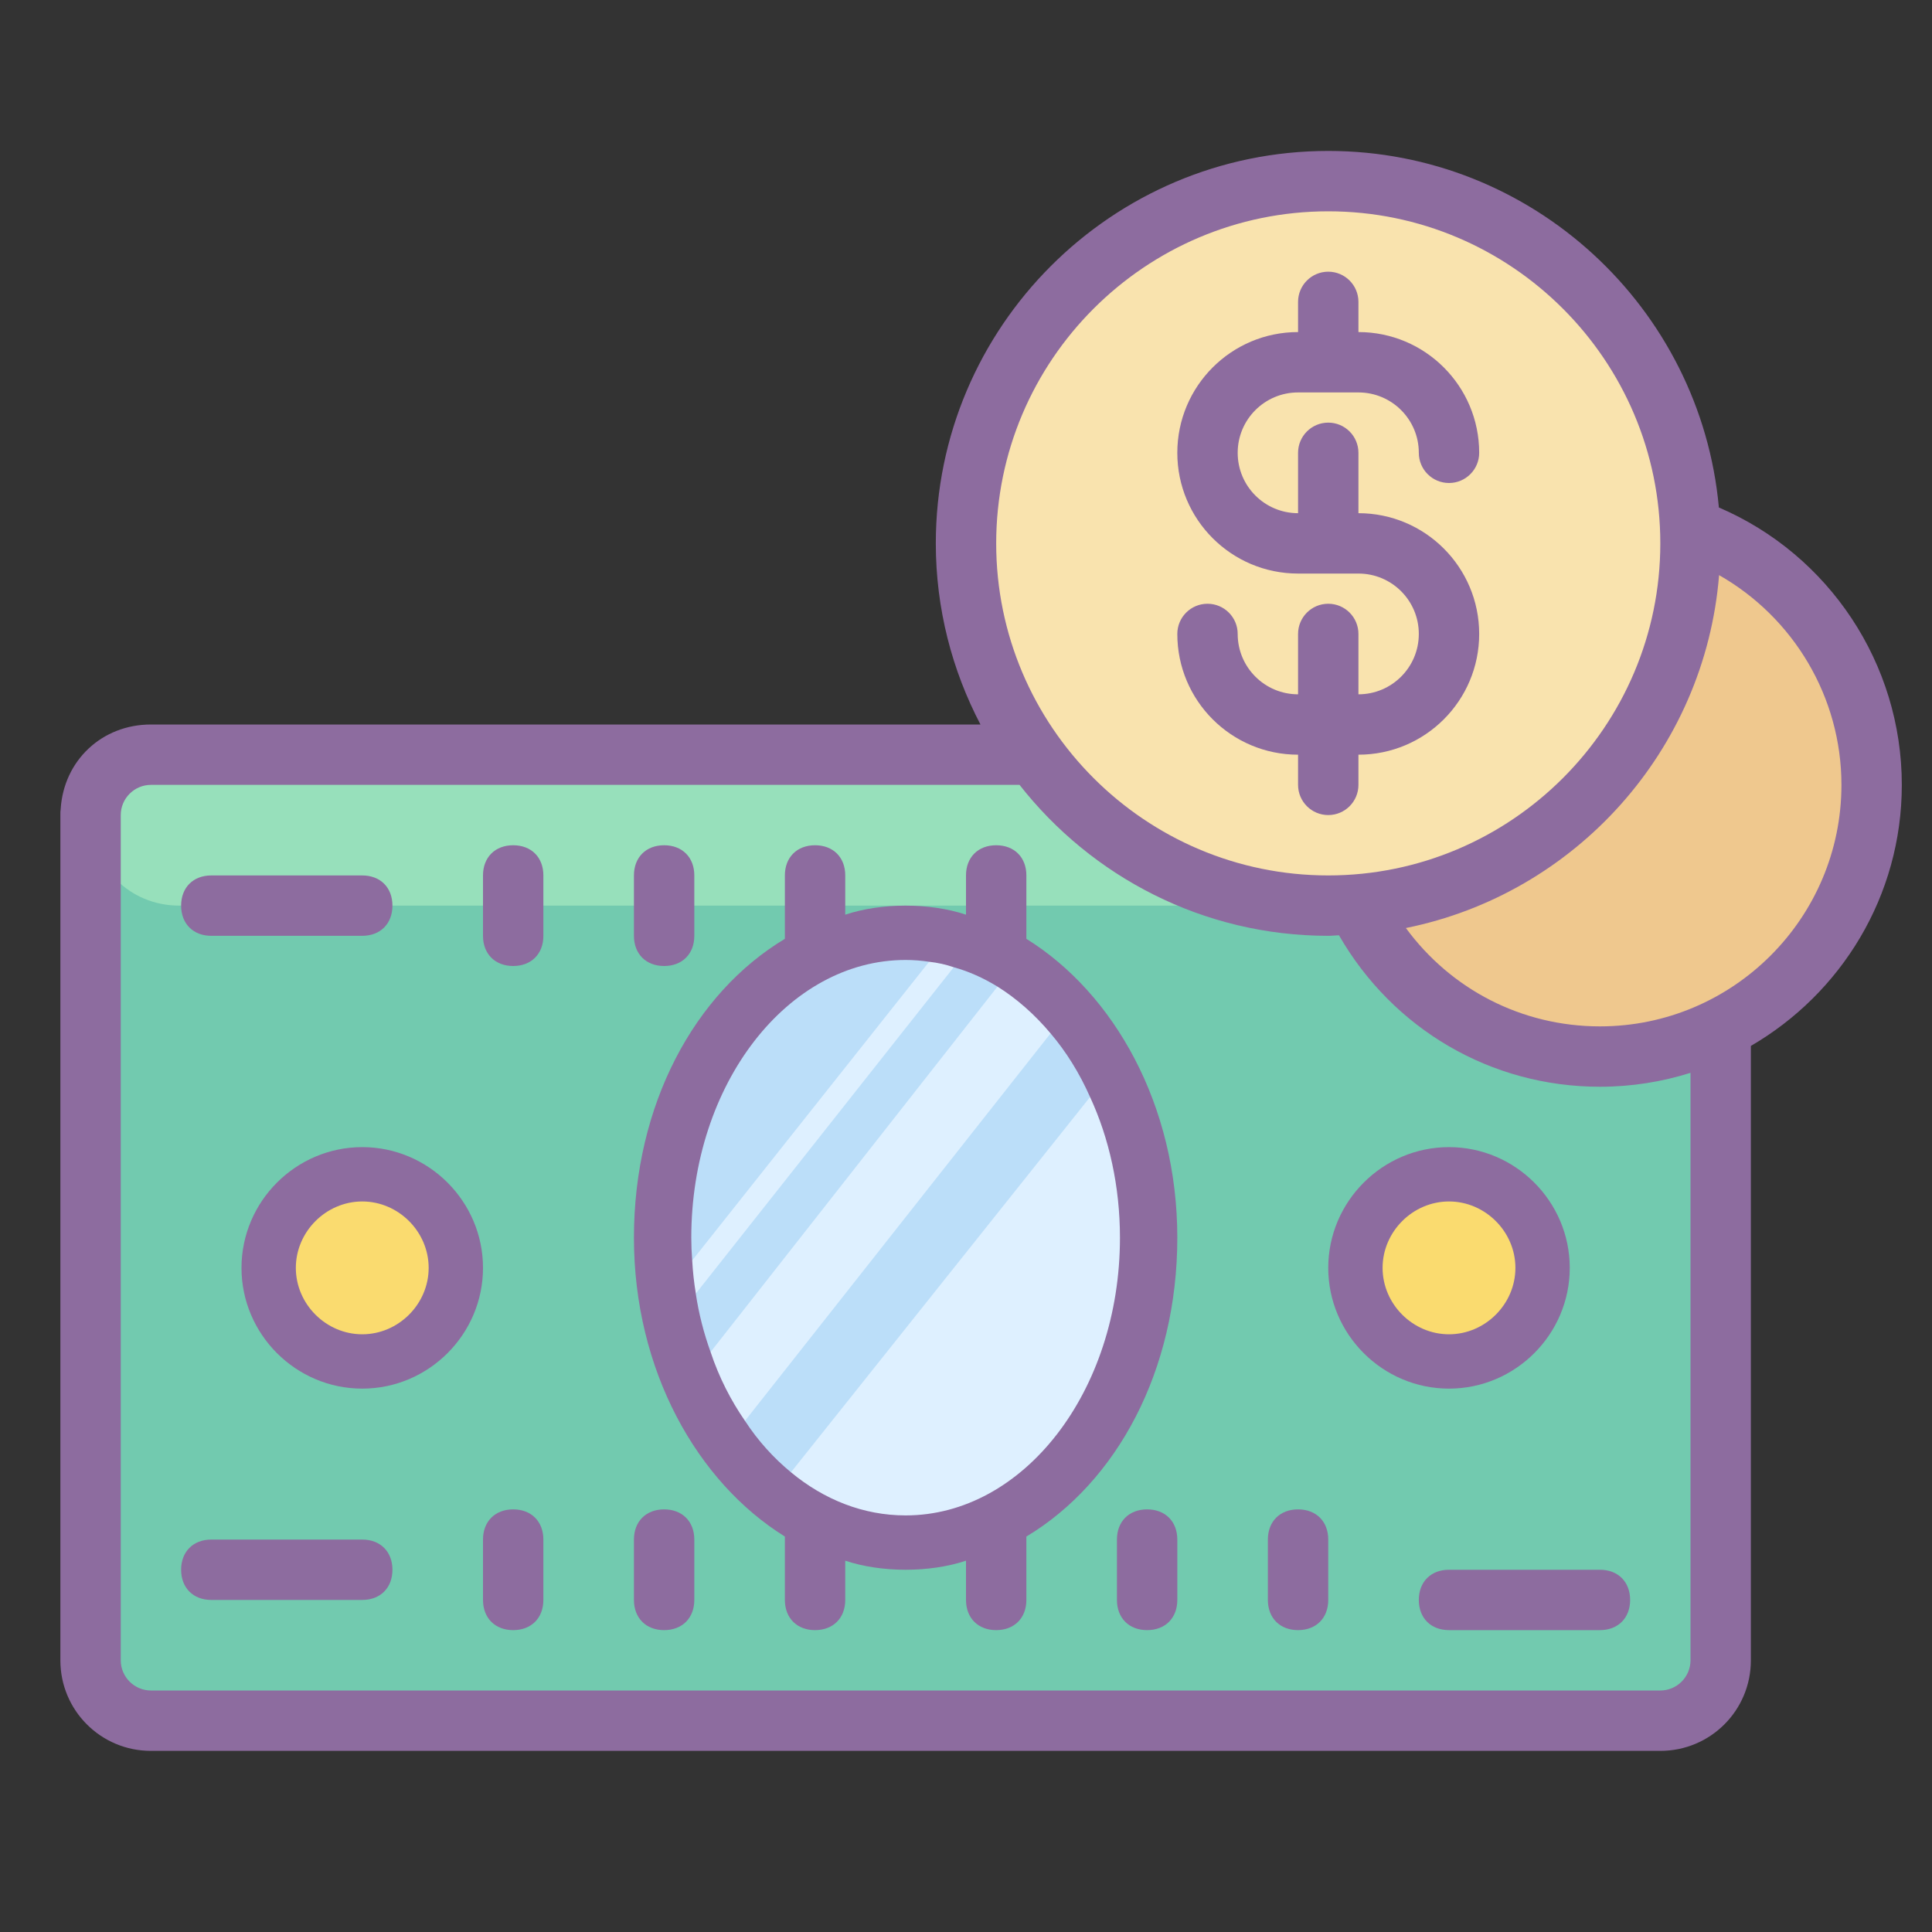 <svg xmlns="http://www.w3.org/2000/svg" xmlns:xlink="http://www.w3.org/1999/xlink" version="1.1" id="Layer_1" x="0px" y="0px" viewBox="0 0 64 64" style="fill: rgb(0, 0, 0);" xml:space="preserve" width="50" height="50">
<rect x="0" y="0" width="64" height="64" fill="#333333" stroke="none"/>
<path style="fill:#72CAAF;" d="M55,57H5c-1.1,0-2-0.903-2-2.006V27.006C3,25.903,3.9,25,5,25h50c1.1,0,2,0.903,2,2.006v27.987  C57,56.097,56.1,57,55,57z"/>
<circle style="fill:#FADB6F;" cx="48" cy="42" r="3"/>
<ellipse style="fill:#BBDEF9;" cx="30" cy="41" rx="8" ry="10"/>
<path style="fill:#DEF0FF;" d="M30,51c4.4,0,8-4.5,8-10c0-2-0.5-3.8-1.3-5.4l-11,13.8C27,50.4,28.4,51,30,51z"/>
<path style="fill:#DEF0FF;" d="M24.1,47.8l11.2-14.2c-0.5-0.6-1.1-1.1-1.8-1.5L22.9,45.6C23.2,46.4,23.6,47.1,24.1,47.8z"/>
<path style="fill:#DEF0FF;" d="M22.3,43.8l9.8-12.4c-0.3-0.1-0.5-0.2-0.8-0.2l-9.2,11.6C22.2,43.1,22.2,43.4,22.3,43.8z"/>
<path style="fill:#97E0BB;" d="M54.055,30H5.945C4.276,30,3,28.7,3,27l0,0c0-1.1,0.884-2,1.964-2h50.073C56.116,25,57,25.9,57,27  l0,0C57,28.7,55.724,30,54.055,30z"/>
<circle style="fill:#FADB6F;" cx="12" cy="42" r="3"/>
<circle style="fill:#EFC88E;" cx="53" cy="26" r="9"/>
<circle style="fill:#F9E3AE;" cx="44" cy="18" r="12"/>
<path style="fill:#8D6C9F;" d="M17,28c-0.6,0-1,0.4-1,1v2c0,0.6,0.4,1,1,1s1-0.4,1-1v-2C18,28.4,17.6,28,17,28z"/>
<path style="fill:#8D6C9F;" d="M22,32c0.6,0,1-0.4,1-1v-2c0-0.6-0.4-1-1-1s-1,0.4-1,1v2C21,31.6,21.4,32,22,32z"/>
<path style="fill:#8D6C9F;" d="M17,50c-0.6,0-1,0.4-1,1v2c0,0.6,0.4,1,1,1s1-0.4,1-1v-2C18,50.4,17.6,50,17,50z"/>
<path style="fill:#8D6C9F;" d="M22,50c-0.6,0-1,0.4-1,1v2c0,0.6,0.4,1,1,1s1-0.4,1-1v-2C23,50.4,22.6,50,22,50z"/>
<path style="fill:#8D6C9F;" d="M38,50c-0.6,0-1,0.4-1,1v2c0,0.6,0.4,1,1,1s1-0.4,1-1v-2C39,50.4,38.6,50,38,50z"/>
<path style="fill:#8D6C9F;" d="M43,50c-0.6,0-1,0.4-1,1v2c0,0.6,0.4,1,1,1s1-0.4,1-1v-2C44,50.4,43.6,50,43,50z"/>
<path style="fill:#8D6C9F;" d="M53,52h-5c-0.6,0-1,0.4-1,1s0.4,1,1,1h5c0.6,0,1-0.4,1-1S53.6,52,53,52z"/>
<path style="fill:#8D6C9F;" d="M34,31.1V29c0-0.6-0.4-1-1-1s-1,0.4-1,1v1.3c-0.6-0.2-1.3-0.3-2-0.3s-1.4,0.1-2,0.3V29  c0-0.6-0.4-1-1-1s-1,0.4-1,1v2c0,0.1,0,0.1,0,0.1c-3,1.8-5,5.5-5,9.9c0,4.4,2.1,8.1,5,9.9V53c0,0.6,0.4,1,1,1s1-0.4,1-1v-1.3  c0.6,0.2,1.3,0.3,2,0.3s1.4-0.1,2-0.3V53c0,0.6,0.4,1,1,1s1-0.4,1-1v-2c0-0.1,0-0.1,0-0.1c3-1.8,5-5.5,5-9.9  C39,36.6,36.9,32.9,34,31.1z M30,50.2c-1.4,0-2.7-0.52-3.8-1.43c-0.57-0.47-1.09-1.04-1.52-1.7c-0.47-0.68-0.86-1.44-1.14-2.28  c-0.22-0.61-0.39-1.26-0.49-1.93c-0.01,0,0-0.01,0-0.01c-0.06-0.36-0.1-0.73-0.12-1.1c-0.02-0.25-0.03-0.5-0.03-0.75  c0-5.1,3.2-9.2,7.1-9.2c0.26,0,0.52,0.02,0.78,0.06c0.28,0.03,0.55,0.09,0.81,0.18c0.51,0.14,0.99,0.36,1.45,0.64  c0.64,0.4,1.24,0.93,1.76,1.55c0.52,0.61,0.96,1.32,1.31,2.11C36.74,37.7,37.1,39.3,37.1,41C37.1,46.1,33.9,50.2,30,50.2z"/>
<path style="fill:#8D6C9F;" d="M48,38c-2.2,0-4,1.8-4,4s1.8,4,4,4s4-1.8,4-4S50.2,38,48,38z M48,44.2c-1.2,0-2.2-1-2.2-2.2  s1-2.2,2.2-2.2s2.2,1,2.2,2.2S49.2,44.2,48,44.2z"/>
<path style="fill:#8D6C9F;" d="M7,31h5c0.6,0,1-0.4,1-1s-0.4-1-1-1H7c-0.6,0-1,0.4-1,1S6.4,31,7,31z"/>
<path style="fill:#8D6C9F;" d="M12,51H7c-0.6,0-1,0.4-1,1s0.4,1,1,1h5c0.6,0,1-0.4,1-1S12.6,51,12,51z"/>
<path style="fill:#8D6C9F;" d="M12,38c-2.2,0-4,1.8-4,4s1.8,4,4,4s4-1.8,4-4S14.2,38,12,38z M12,44.2c-1.2,0-2.2-1-2.2-2.2  s1-2.2,2.2-2.2s2.2,1,2.2,2.2S13.2,44.2,12,44.2z"/>
<path style="fill:#8D6C9F;" d="M63,26c0-4.014-2.41-7.624-6.06-9.189C56.337,10.199,50.767,5,44,5c-7.168,0-13,5.832-13,13  c0,2.165,0.539,4.203,1.479,6H5c-1.63,0-2.89,1.2-2.99,2.8C2,26.86,2,26.93,2,27v28c0,1.66,1.34,3,3,3h50c1.66,0,3-1.34,3-3V34.647  C60.984,32.915,63,29.691,63,26z M44,7c6.065,0,11,4.935,11,11s-4.935,11-11,11s-11-4.935-11-11S37.935,7,44,7z M56,55  c0,0.55-0.45,1-1,1H5c-0.55,0-1-0.45-1-1V27c0-0.55,0.45-1,1-1h28.774c2.382,3.038,6.075,5,10.226,5c0.12,0,0.236-0.015,0.355-0.018  C46.14,34.084,49.382,36,53,36c1.045,0,2.052-0.163,3-0.461V55z M53,34c-2.588,0-4.937-1.226-6.428-3.258  c5.605-1.129,9.906-5.876,10.375-11.69C59.413,20.456,61,23.092,61,26C61,30.411,57.411,34,53,34z"/>
<path style="fill:#8D6C9F;" d="M43,10v1c-2.209,0-4,1.791-4,4s1.791,4,4,4h2c1.105,0,2,0.895,2,2s-0.895,2-2,2v-2  c0-0.552-0.448-1-1-1s-1,0.448-1,1v2c-1.105,0-2-0.895-2-2c0-0.552-0.448-1-1-1s-1,0.448-1,1c0,2.209,1.791,4,4,4v1  c0,0.552,0.448,1,1,1s1-0.448,1-1v-1c2.209,0,4-1.791,4-4s-1.791-4-4-4v-2c0-0.552-0.448-1-1-1s-1,0.448-1,1v2c-1.105,0-2-0.895-2-2  s0.895-2,2-2h2c1.105,0,2,0.895,2,2c0,0.552,0.448,1,1,1s1-0.448,1-1c0-2.209-1.791-4-4-4v-1c0-0.552-0.448-1-1-1S43,9.448,43,10z"/>
</svg>